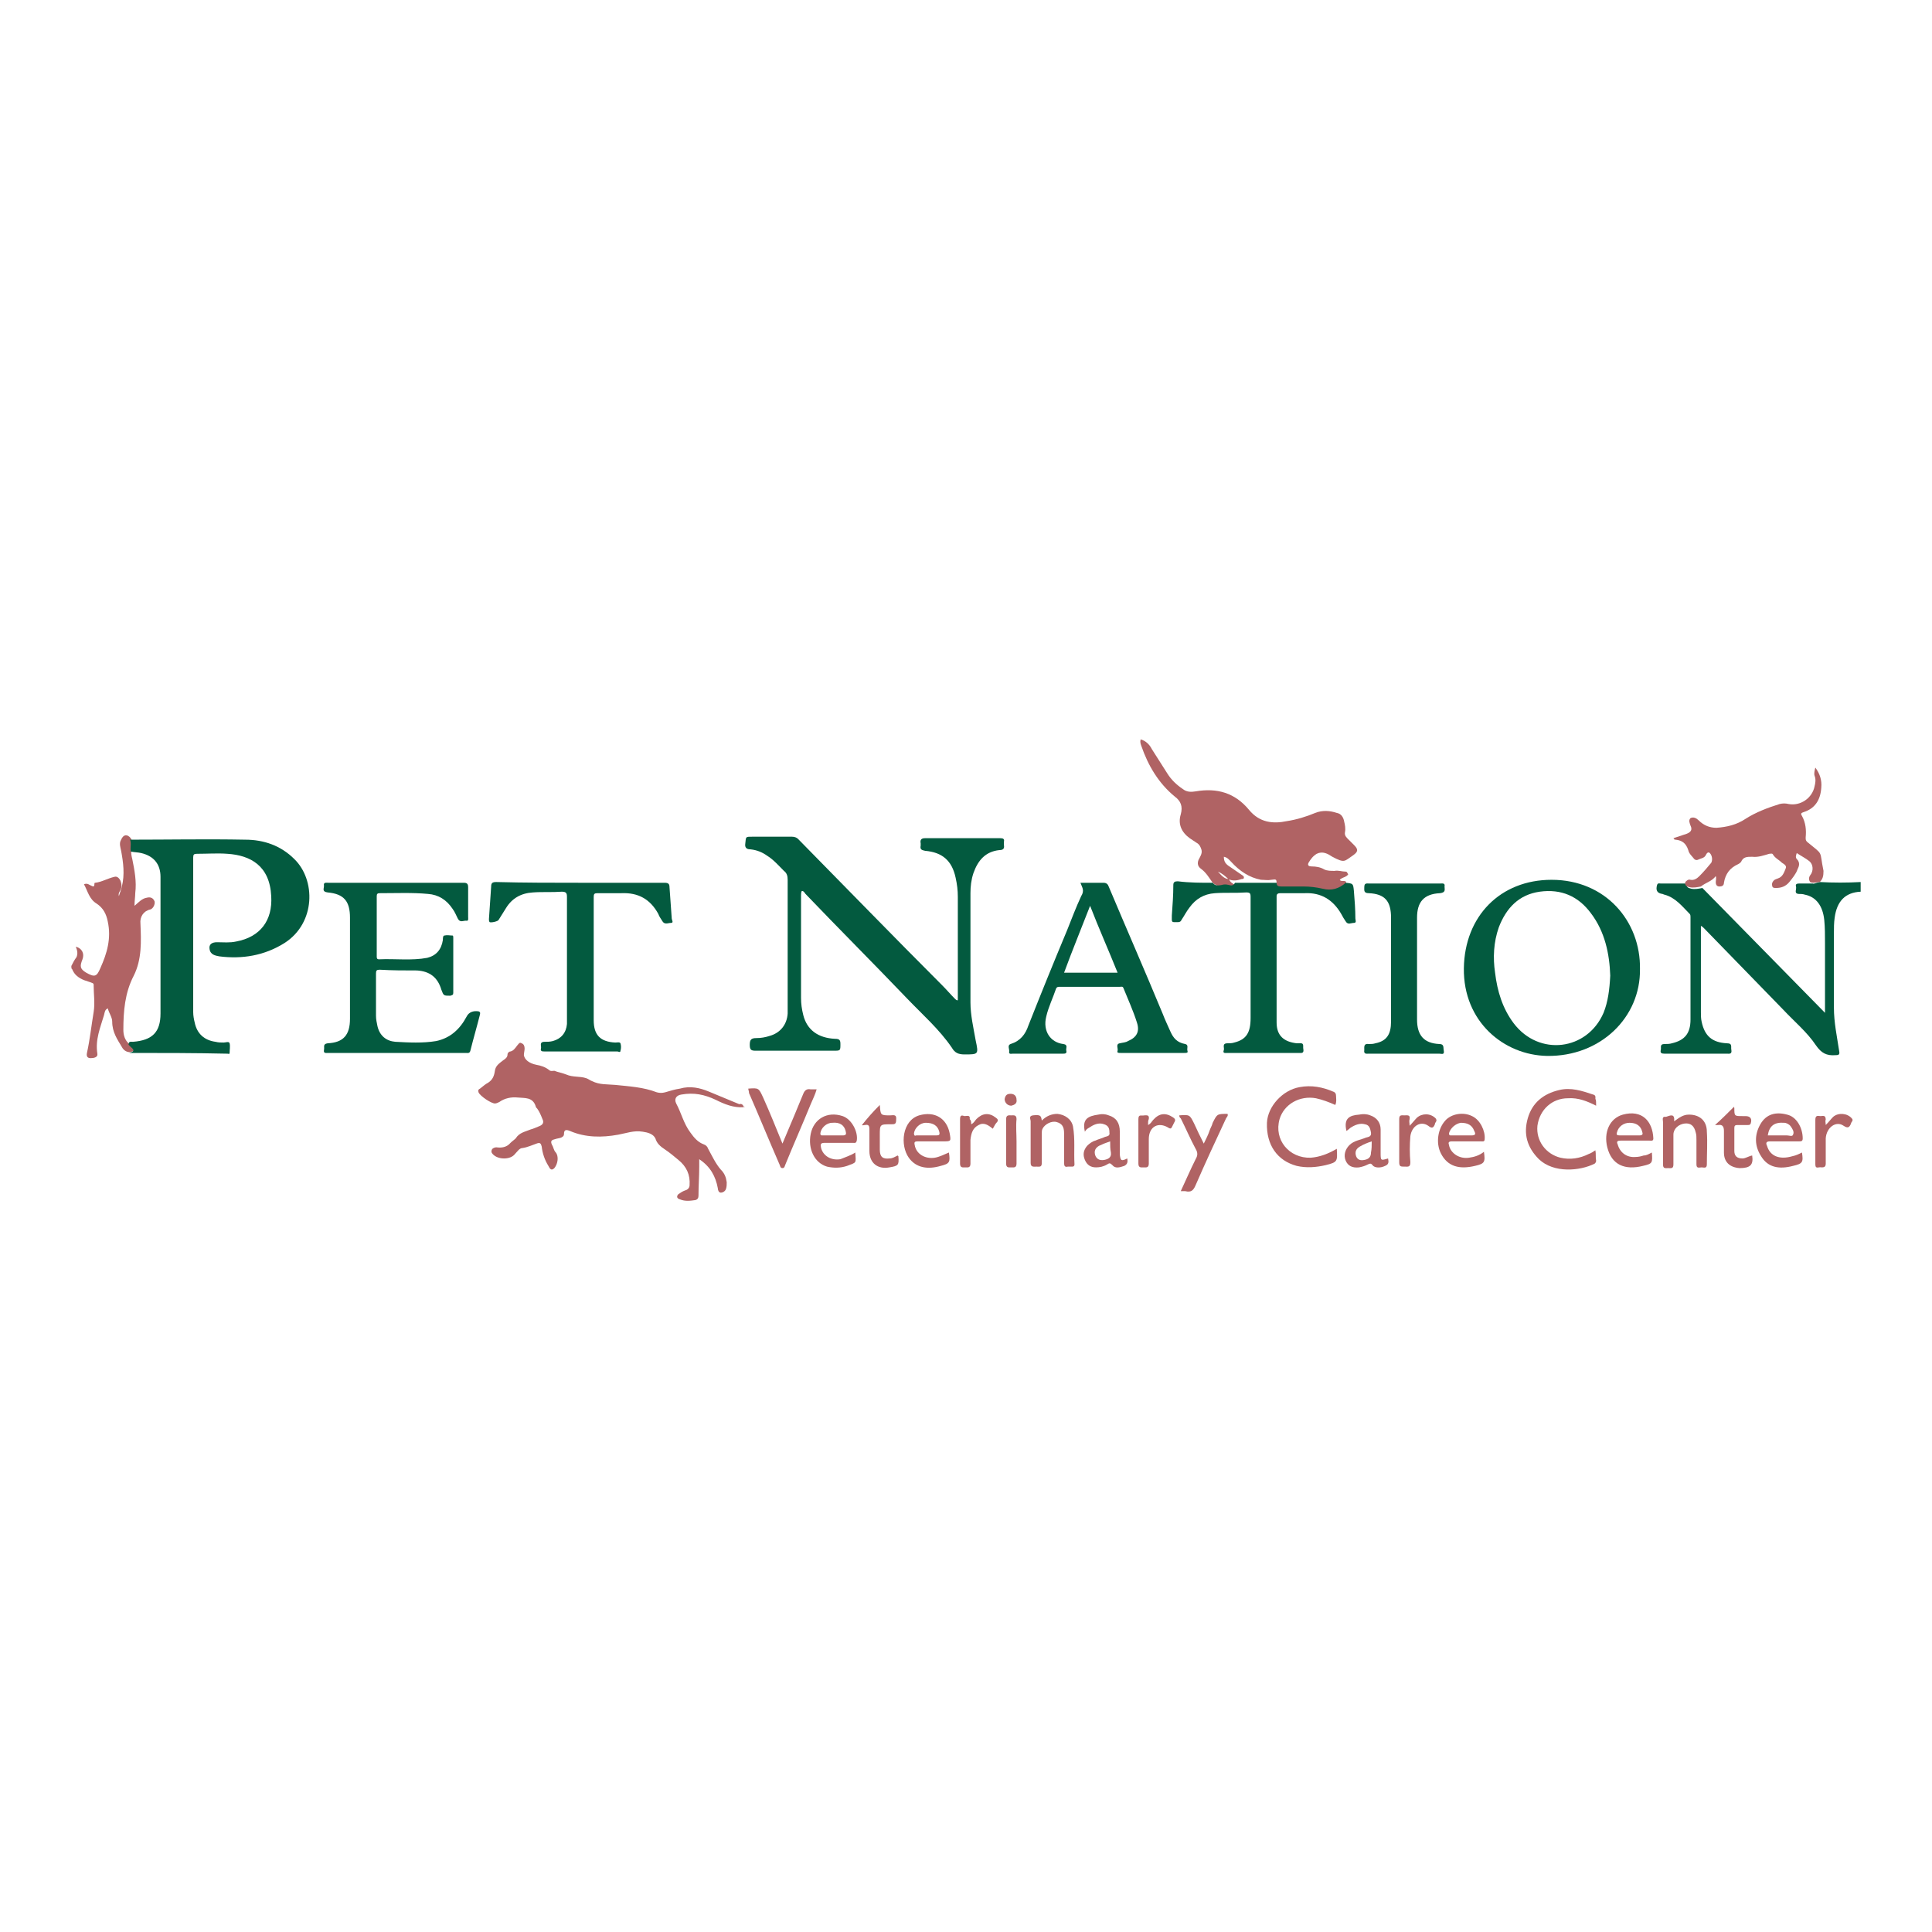<?xml version="1.0" encoding="utf-8"?>
<!-- Generator: Adobe Illustrator 25.2.0, SVG Export Plug-In . SVG Version: 6.00 Build 0)  -->
<svg version="1.1" id="Layer_1" xmlns="http://www.w3.org/2000/svg" xmlns:xlink="http://www.w3.org/1999/xlink" x="0px" y="0px"
	 viewBox="0 0 260 260" style="enable-background:new 0 0 260 260;" xml:space="preserve">
<style type="text/css">
	.st0{fill:#035A3F;}
	.st1{fill:#B06364;}
</style>
<g>
	<path class="st0" d="M244.9,118.7c1.8,0.1,3.7,0.1,5.5,0c0,0.4,0,0.9,0,1.3c-2.1,0.1-3.2,1.3-3.5,3.5c-0.1,0.7-0.1,1.4-0.1,2.1
		c0,3.3,0,6.6,0,10c0,2,0.4,3.8,0.7,5.8c0.1,0.5,0,0.6-0.5,0.6c-1.2,0.1-1.9-0.3-2.6-1.3c-1.2-1.8-2.9-3.2-4.4-4.8
		c-3.6-3.7-7.1-7.3-10.7-11c-0.1-0.1-0.2-0.2-0.4-0.3c0,0.3,0,0.5,0,0.7c0,3.6,0,7.3,0,10.9c0,0.4,0,0.9,0.1,1.3
		c0.4,1.9,1.4,2.8,3.4,2.9c0.8,0,0.5,0.5,0.6,0.9c0.1,0.6-0.3,0.5-0.6,0.5c-2.8,0-5.6,0-8.4,0c-0.4,0-0.6-0.1-0.5-0.5
		c0.1-0.3-0.2-0.8,0.5-0.8c0.3,0,0.7,0,1-0.1c1.7-0.4,2.5-1.3,2.5-3.2c0-4.6,0-9.2,0-13.8c0-0.1,0-0.3-0.1-0.4c-1-1-1.9-2.2-3.4-2.6
		c-0.1,0-0.2-0.1-0.3-0.1c-0.7-0.1-0.9-0.5-0.7-1.2c0.1-0.3,0.3-0.2,0.5-0.2c1.2,0,2.3,0,3.5,0c-0.1,0.5,0.2,0.6,0.6,0.7
		c0.5,0.1,1,0,1.5-0.1c5.5,5.6,10.9,11.1,16.5,16.8c0-0.4,0-0.6,0-0.8c0-2.9,0-5.7,0-8.6c0-1,0-2.1-0.1-3.1
		c-0.2-1.9-1.1-3.1-2.6-3.4c-0.3-0.1-0.6-0.1-0.9-0.1c-0.6-0.1-0.2-0.6-0.3-1c-0.1-0.3,0.1-0.4,0.4-0.4c0.6,0,1.3,0,1.9,0
		C244,119,244.4,118.8,244.9,118.7z"/>
	<path class="st1" d="M9.6,130c0.2-0.4,0.4-0.8,0.7-1.2c0.2-0.5,0.1-0.9-0.1-1.4c0.8,0.2,1.2,0.9,0.9,1.7c-0.4,1-0.3,1.3,0.5,1.8
		c1.1,0.6,1.4,0.6,1.9-0.6c0.9-2,1.5-4,1-6.3c-0.2-1-0.6-1.8-1.5-2.4c-1-0.6-1.2-1.7-1.7-2.6c0.5-0.2,0.7,0.1,1,0.2
		c0.2,0.1,0.4,0.2,0.4-0.2c0-0.1,0-0.2,0.1-0.2c0.9-0.1,1.7-0.6,2.6-0.8c0.3-0.1,0.6,0.1,0.8,0.5c0.2,0.5,0.2,0.9,0,1.3
		c-0.1,0.2-0.3,0.4-0.2,0.8c0.1-0.4,0.3-0.8,0.4-1.3c0.4-1.6,0.2-3.2-0.1-4.8c-0.1-0.5-0.3-1,0-1.5c0.3-0.7,0.8-0.8,1.3-0.2
		c0.3,0.5,0.1,1.1,0.1,1.6c-0.1,0.4,0,0.8,0.1,1.2c0.3,1.5,0.6,3,0.4,4.6c0,0.5-0.1,1-0.1,1.7c0.6-0.5,1-1,1.7-1.1
		c0.4-0.1,0.8,0,1,0.5c0.1,0.4-0.2,1-0.6,1.1c-0.9,0.2-1.4,1-1.3,1.9c0.1,2.4,0.2,4.8-0.9,7c-1.2,2.3-1.4,4.8-1.4,7.3
		c0,0.7,0.2,1.4,0.8,1.9c0.1,0.1,0.2,0.2,0.3,0.3c0.5,0.5,0.5,0.6-0.2,0.8c-0.5,0-0.9-0.3-1.1-0.7c-0.6-1-1.3-2-1.3-3.4
		c0-0.6-0.4-1.1-0.6-1.8c-0.4,0.2-0.4,0.5-0.5,0.9c-0.5,1.7-1.2,3.3-0.9,5.2c0.1,0.5-0.5,0.6-0.9,0.6c-0.4,0-0.6-0.2-0.5-0.7
		c0.4-1.8,0.6-3.7,0.9-5.5c0.2-1.2,0-2.4,0-3.7c0-0.2-0.2-0.2-0.4-0.3c-0.3-0.1-0.6-0.2-0.9-0.3c-0.7-0.3-1.3-0.7-1.6-1.5
		C9.6,130.4,9.6,130.2,9.6,130z"/>
	<path class="st0" d="M128.9,134.6c0-0.2,0-0.3,0-0.5c0-4.5,0-8.9,0-13.4c0-0.9-0.1-1.7-0.3-2.6c-0.5-2.3-1.8-3.4-4.1-3.6
		c-0.5-0.1-0.7-0.2-0.6-0.7c0-0.1,0-0.2,0-0.3c-0.1-0.5,0.1-0.7,0.6-0.7c1.4,0,2.8,0,4.2,0c2,0,4,0,5.9,0c0.4,0,0.6,0.1,0.5,0.5
		c0,0.1,0,0.3,0,0.4c0.1,0.5-0.1,0.7-0.6,0.7c-1.9,0.2-2.9,1.4-3.5,3.1c-0.3,0.9-0.4,1.8-0.4,2.7c0,4.9,0,9.8,0,14.7
		c0,1.7,0.4,3.4,0.7,5.1c0.4,1.9,0.4,1.9-1.5,1.9c-0.8,0-1.3-0.2-1.7-0.9c-1.7-2.5-4-4.5-6.1-6.7c-4.5-4.7-9.1-9.3-13.6-14
		c-0.1-0.1-0.2-0.4-0.5-0.4c-0.1,0.2-0.1,0.4-0.1,0.6c0,4.6,0,9.2,0,13.8c0,0.8,0.1,1.5,0.3,2.3c0.5,2,2,3.1,4.3,3.2
		c0.6,0,0.7,0.2,0.7,0.7c0,0.9,0,0.9-0.9,0.9c-3.5,0-7,0-10.5,0c-0.6,0-0.8-0.1-0.8-0.8c0-0.7,0.2-0.9,0.9-0.9
		c0.6,0,1.2-0.1,1.8-0.3c1.4-0.4,2.3-1.5,2.4-3c0-0.3,0-0.7,0-1c0-5.7,0-11.3,0-17c0-0.5-0.1-0.9-0.5-1.2c-0.7-0.7-1.4-1.5-2.2-2
		c-0.7-0.5-1.4-0.8-2.3-0.9c-0.5,0-0.8-0.2-0.7-0.8c0.1-0.9,0-0.9,0.9-0.9c1.8,0,3.6,0,5.4,0c0.3,0,0.6,0.1,0.8,0.3
		c6.5,6.6,12.9,13.2,19.4,19.7c0.6,0.6,1.1,1.2,1.7,1.8C128.8,134.7,128.8,134.6,128.9,134.6z"/>
	<path class="st0" d="M17.4,141.7c0.7-0.2,0.7-0.4,0.2-0.8c-0.1-0.1-0.2-0.2-0.3-0.3c0-0.5,0.3-0.4,0.6-0.4c2.6-0.2,3.7-1.3,3.7-3.8
		c0-6.1,0-12.3,0-18.4c0-1.7-0.9-2.8-2.6-3.2c-0.4-0.1-0.9-0.1-1.4-0.2c-0.1-0.5,0.1-1.1-0.1-1.6c5.2,0,10.3-0.1,15.5,0
		c2.5,0,4.8,0.8,6.6,2.6c2.9,2.8,2.9,8.6-1.3,11.3c-2.7,1.7-5.7,2.2-8.8,1.8c-0.5-0.1-1.2-0.2-1.3-1c-0.1-0.6,0.3-0.9,1-0.9
		c0.9,0,1.7,0.1,2.6-0.1c3.2-0.6,4.9-2.8,4.7-6.1c-0.2-4.1-2.8-5.5-5.9-5.7c-1.3-0.1-2.7,0-4.1,0c-0.4,0-0.5,0.1-0.5,0.5
		c0,6.9,0,13.9,0,20.8c0,0.5,0.1,1,0.2,1.4c0.3,1.5,1.3,2.4,2.8,2.6c0.4,0.1,0.7,0.1,1.1,0.1c0.3,0,0.7-0.2,0.8,0.1
		c0.1,0.4,0,0.9,0,1.3c0,0.2-0.2,0.1-0.3,0.1C26.2,141.7,21.8,141.7,17.4,141.7z"/>
	<path class="st1" d="M100.1,149c-1.4,0.1-2.6-0.4-3.8-1c-1.5-0.7-2.9-1-4.6-0.7c-0.7,0.1-1,0.6-0.7,1.2c0.7,1.3,1,2.7,1.9,3.9
		c0.5,0.7,1,1.3,1.8,1.6c0.3,0.1,0.5,0.3,0.6,0.6c0.5,0.9,1,2,1.7,2.8c0.5,0.5,0.7,1,0.8,1.7c0,0.3,0,0.6-0.1,0.9
		c-0.1,0.3-0.4,0.5-0.7,0.5c-0.3,0-0.4-0.4-0.4-0.6c-0.3-1.6-1-2.9-2.5-3.9c0,0.3,0,0.7,0,1c0,1.3-0.1,2.6-0.1,3.9
		c0,0.3-0.1,0.5-0.4,0.6c-0.7,0.1-1.4,0.2-2.1-0.1c-0.4-0.1-0.5-0.4-0.2-0.7c0.3-0.2,0.6-0.4,0.9-0.5c0.4-0.1,0.6-0.4,0.6-0.7
		c0.1-1.4-0.4-2.5-1.5-3.4c-0.6-0.5-1.2-1-1.8-1.4c-0.6-0.4-1.1-0.8-1.3-1.5c-0.3-0.6-1-0.8-1.7-0.9c-1.2-0.2-2.2,0.2-3.3,0.4
		c-2.2,0.4-4.4,0.4-6.5-0.5c-0.5-0.2-0.8-0.2-0.8,0.4c0,0.3-0.2,0.4-0.4,0.5c-0.3,0.1-0.5,0.1-0.8,0.2c-0.4,0.1-0.7,0.2-0.4,0.8
		c0.2,0.3,0.2,0.7,0.5,1c0.4,0.5,0.3,1.5-0.2,2.1c-0.4,0.4-0.6,0.1-0.8-0.3c-0.5-0.8-0.8-1.7-0.9-2.6c-0.1-0.4-0.2-0.6-0.7-0.4
		c-0.6,0.2-1.2,0.5-1.9,0.6c-0.4,0-0.7,0.5-1,0.8c-0.6,0.8-2.3,0.8-3,0c-0.2-0.2-0.2-0.4-0.1-0.6c0.1-0.2,0.4-0.3,0.6-0.3
		c0.7,0.1,1.4,0,1.9-0.6c0.2-0.2,0.5-0.4,0.7-0.6c0.5-0.8,1.3-0.9,2-1.2c0.4-0.1,0.8-0.3,1.3-0.5c0.4-0.2,0.5-0.5,0.3-0.9
		c-0.2-0.5-0.4-1-0.7-1.4c-0.1-0.1-0.2-0.2-0.2-0.3c-0.4-1.3-1.5-1.1-2.4-1.2c-0.9-0.1-1.8,0.1-2.5,0.6c-0.2,0.1-0.4,0.2-0.6,0.2
		c-0.5,0-2-1-2.2-1.5c-0.1-0.3,0-0.4,0.2-0.5c0.4-0.3,0.7-0.6,1.1-0.8c0.6-0.4,0.8-0.9,0.9-1.6c0.1-0.7,0.6-1,1.1-1.4
		c0.3-0.2,0.6-0.4,0.6-0.8c0-0.2,0.2-0.4,0.4-0.4c0.4-0.1,0.6-0.4,0.9-0.8c0.2-0.2,0.3-0.5,0.6-0.3c0.3,0.1,0.4,0.4,0.4,0.7
		c0,0.3-0.1,0.6-0.1,0.9c0.1,0.6,0.7,1.1,1.7,1.3c0.6,0.1,1.2,0.3,1.7,0.7c0.2,0.2,0.5,0.1,0.7,0.1c0.5,0.2,1.1,0.3,1.6,0.5
		c0.9,0.4,1.8,0.2,2.7,0.5c0.3,0.1,0.5,0.3,0.8,0.4c1,0.5,2,0.4,3.1,0.5c1.9,0.2,3.8,0.3,5.6,1c0.4,0.1,0.7,0.1,1.1,0
		c0.7-0.2,1.3-0.4,2-0.5c1.4-0.4,2.7-0.1,3.9,0.4c1.4,0.6,2.7,1.1,4.1,1.7C99.7,148.5,100,148.6,100.1,149
		C100.1,148.9,100.1,148.9,100.1,149z"/>
	<path class="st1" d="M163.2,118.8c-0.5-0.7-0.9-1.4-1.6-1.9c-0.4-0.3-0.5-0.7-0.3-1.2c0.2-0.4,0.5-0.8,0.4-1.3
		c-0.1-0.4-0.3-0.8-0.7-1c-0.3-0.2-0.6-0.4-0.9-0.6c-1.1-0.8-1.6-1.9-1.2-3.2c0.3-1.1,0-1.8-0.8-2.4c-2.2-1.8-3.6-4.2-4.5-6.8
		c-0.1-0.3-0.2-0.5-0.1-0.9c0.7,0.2,1.2,0.7,1.5,1.3c0.7,1.1,1.4,2.2,2.1,3.3c0.5,0.8,1.2,1.5,2.1,2.1c0.5,0.4,1.1,0.4,1.7,0.3
		c2.9-0.5,5.3,0.2,7.2,2.5c1.4,1.7,3.2,1.9,5.1,1.5c1.3-0.2,2.6-0.6,3.8-1.1c1-0.4,2-0.3,2.9,0c0.6,0.1,0.9,0.6,1,1.2
		c0.1,0.4,0.2,0.9,0.1,1.4c-0.1,0.5,0.3,0.8,0.6,1.1c0.2,0.2,0.4,0.4,0.6,0.6c0.6,0.6,0.6,0.9-0.1,1.4c-1.2,0.8-1.1,1.1-2.8,0.2
		c-0.6-0.4-1.3-0.8-2.1-0.4c-0.5,0.3-0.8,0.7-1.1,1.2c-0.2,0.4,0.1,0.5,0.4,0.5c0.6,0,1.2,0.1,1.7,0.4c0.4,0.2,0.9,0.2,1.4,0.2
		c0.5-0.1,1,0.1,1.5,0.1c0.2,0,0.2,0.2,0.3,0.3c0.1,0.1-0.1,0.2-0.2,0.3c-0.3,0.2-0.6,0.2-0.9,0.5c0.2,0.4,1.1-0.2,0.8,0.7
		c-0.9,0.8-2,1-3.1,0.8c-0.8-0.2-1.7-0.2-2.6-0.3c-1,0-2,0-3,0c-0.4,0-0.6-0.1-0.6-0.5c0-0.8,0-0.8-0.7-0.7c-0.5,0.1-0.9,0-1.4,0
		c-1.6-0.3-2.9-1.2-4-2.4c-0.3-0.3-0.5-0.6-1-0.7c0,0.6,0.2,0.9,0.6,1.2c0.6,0.4,1.3,0.9,1.9,1.3c0.1,0.1,0.2,0.1,0.2,0.3
		c0,0.2-0.2,0.2-0.3,0.2c-0.6,0.2-1.2,0.3-1.8,0c-0.4-0.4-0.9-0.8-1.4-1c0.4,0.4,0.8,1,1.5,1c0.1,0.4,0.5,0.6,0.8,0.8
		c-0.2,0.4-0.5,0.4-0.8,0.3c-0.3-0.1-0.6-0.1-1,0C163.9,119.2,163.5,119.1,163.2,118.8z M163.5,116.8
		C163.5,116.8,163.5,116.8,163.5,116.8C163.5,116.8,163.5,116.8,163.5,116.8C163.6,116.8,163.6,116.8,163.5,116.8c0.1,0,0.1,0,0.1,0
		C163.6,116.8,163.6,116.8,163.5,116.8z"/>
	<path class="st0" d="M220.7,130.4c0.1,6.5-5.3,11.8-12.5,11.7c-5.8-0.1-11.3-4.6-11.2-11.8c0.1-7,4.9-11.9,11.8-11.9
		C216.1,118.4,220.8,124,220.7,130.4z M216.7,131.3c-0.1-2.9-0.7-5.9-2.6-8.4c-1.7-2.3-4-3.3-6.9-2.9c-2.8,0.4-4.5,2.2-5.5,4.8
		c-0.7,2-0.8,4.1-0.5,6.1c0.3,2.5,1,4.8,2.5,6.8c3.4,4.5,9.9,3.7,12.1-1.4C216.4,134.8,216.6,133.2,216.7,131.3z"/>
	<path class="st0" d="M53.4,141.7c-3.1,0-6.1,0-9.2,0c-0.3,0-0.7,0.1-0.6-0.4c0.1-0.4-0.2-0.8,0.5-0.9c2.1-0.1,3-1.1,3-3.3
		c0-4.5,0-9.1,0-13.6c0-2.2-0.8-3.2-3-3.4c-0.8-0.1-0.5-0.5-0.5-0.9c-0.1-0.5,0.3-0.4,0.6-0.4c6.1,0,12.1,0,18.2,0
		c0.4,0,0.6,0.1,0.6,0.6c0,1.3,0,2.7,0,4c0,0.2,0.1,0.6-0.3,0.5c-0.4,0-0.8,0.3-1.1-0.3c-0.2-0.4-0.4-0.9-0.7-1.3
		c-0.8-1.2-1.9-1.9-3.3-2c-2.1-0.2-4.3-0.1-6.5-0.1c-0.3,0-0.4,0.1-0.4,0.4c0,2.7,0,5.4,0,8.1c0,0.2,0,0.4,0.3,0.4
		c2.2-0.1,4.4,0.2,6.5-0.2c1.2-0.3,1.9-1.1,2.1-2.4c0-0.2,0-0.6,0.2-0.6c0.4-0.1,0.7,0,1.1,0c0.1,0,0.1,0.2,0.1,0.3
		c0,2.5,0,4.9,0,7.4c0,0.3-0.1,0.3-0.4,0.4c-0.9,0-0.9,0-1.2-0.8c-0.5-1.7-1.6-2.5-3.3-2.6c-1.7,0-3.3,0-5-0.1
		c-0.4,0-0.5,0.1-0.5,0.5c0,1.9,0,3.8,0,5.7c0,0.5,0.1,0.9,0.2,1.4c0.3,1.3,1.2,2,2.4,2.1c1.8,0.1,3.7,0.2,5.5-0.1
		c1.9-0.4,3.2-1.6,4.1-3.3c0.3-0.6,0.9-0.8,1.6-0.7c0.3,0.1,0.2,0.3,0.2,0.4c-0.4,1.6-0.9,3.3-1.3,4.9c-0.1,0.4-0.4,0.3-0.6,0.3
		C59.6,141.7,56.5,141.7,53.4,141.7z"/>
	<path class="st0" d="M145.4,118.8c1.1,0,2.1,0,3.1,0c0.4,0,0.6,0.2,0.7,0.5c2.4,5.7,4.9,11.4,7.3,17.2c0.3,0.8,0.7,1.6,1,2.3
		c0.4,0.9,0.9,1.5,2,1.7c0.5,0.1,0.2,0.6,0.3,0.9c0.1,0.3-0.1,0.3-0.4,0.3c-2.9,0-5.7,0-8.6,0c-0.3,0-0.5,0-0.4-0.3
		c0.1-0.3-0.3-0.9,0.3-1c0.4-0.1,0.8-0.1,1.1-0.3c1.2-0.5,1.6-1.3,1.2-2.5c-0.5-1.6-1.2-3.1-1.8-4.6c-0.1-0.3-0.3-0.2-0.5-0.2
		c-2.7,0-5.4,0-8.1,0c-0.2,0-0.4,0-0.5,0.3c-0.4,1.2-1,2.4-1.3,3.7c-0.5,2,0.6,3.5,2.3,3.7c0.7,0.1,0.3,0.6,0.4,0.9
		c0.1,0.4-0.2,0.4-0.5,0.4c-2.2,0-4.5,0-6.7,0c-0.2,0-0.5,0.1-0.5-0.2c0.1-0.4-0.3-0.9,0.2-1.1c1.3-0.4,2-1.3,2.4-2.5
		c1.7-4.3,3.4-8.5,5.2-12.8c0.6-1.5,1.2-3.1,1.9-4.6C146,119.8,145.6,119.4,145.4,118.8z M150.4,130.9c-1.2-3-2.5-5.9-3.7-9
		c-1.2,3.1-2.4,6-3.5,9C145.6,130.9,147.9,130.9,150.4,130.9z"/>
	<path class="st0" d="M78.2,118.8c3.7,0,7.5,0,11.2,0c0.5,0,0.7,0.1,0.7,0.6c0.1,1.4,0.2,2.8,0.3,4.2c0,0.2,0.3,0.6-0.1,0.6
		c-0.4,0-0.9,0.3-1.2-0.3c-0.2-0.3-0.4-0.6-0.5-0.9c-1.1-2-2.7-2.9-5-2.8c-1.1,0-2.1,0-3.2,0c-0.4,0-0.5,0.1-0.5,0.5
		c0,5.5,0,11.1,0,16.6c0,2,0.9,2.9,2.9,3c0.2,0,0.6-0.1,0.7,0.1c0.1,0.3,0.1,0.7,0,1c0,0.3-0.3,0.1-0.4,0.1c-3.3,0-6.5,0-9.8,0
		c-0.3,0-0.6,0-0.5-0.4c0.1-0.3-0.3-0.9,0.5-0.9c0.4,0,0.7,0,1.1-0.1c1.1-0.3,1.8-1.1,1.9-2.3c0-0.3,0-0.6,0-0.9
		c0-5.4,0-10.8,0-16.2c0-0.5-0.1-0.7-0.7-0.7c-1.3,0.1-2.6,0-3.9,0.1c-1.6,0.1-2.8,0.8-3.6,2.1c-0.3,0.5-0.7,1.1-1,1.6
		c-0.1,0.2-1,0.4-1.2,0.3c-0.1-0.1-0.1-0.3-0.1-0.4c0.1-1.5,0.2-3,0.3-4.4c0-0.5,0.2-0.6,0.7-0.6C70.6,118.8,74.4,118.8,78.2,118.8z
		"/>
	<path class="st0" d="M163.2,118.8c0.3,0.4,0.7,0.4,1.2,0.3c0.3-0.1,0.6-0.1,1,0c0.3,0.1,0.6,0.1,0.8-0.3c1.9,0,3.7,0,5.6,0
		c0,0.4,0.2,0.5,0.6,0.5c1,0,2,0,3,0c0.9,0,1.7,0.1,2.6,0.3c1.2,0.3,2.2,0,3.1-0.8c1,0.1,1,0.1,1.1,1.1c0.1,1.2,0.2,2.5,0.2,3.7
		c0,0.2,0.2,0.6-0.2,0.6c-0.4,0-0.8,0.3-1.1-0.2c-0.2-0.3-0.4-0.6-0.6-1c-1.1-1.9-2.7-2.9-4.9-2.8c-1.1,0-2.2,0-3.3,0
		c-0.3,0-0.5,0.1-0.5,0.4c0,5.7,0,11.3,0,17c0,1.8,1,2.6,2.7,2.8c0.1,0,0.2,0,0.3,0c0.8-0.1,0.5,0.4,0.6,0.8
		c0.1,0.6-0.3,0.5-0.6,0.5c-3.2,0-6.4,0-9.6,0c-0.3,0-0.7,0.1-0.5-0.4c0.1-0.3-0.3-0.9,0.5-0.9c0.3,0,0.6,0,0.9-0.1
		c1.6-0.4,2.2-1.3,2.2-3.3c0-3.3,0-6.5,0-9.8c0-2.2,0-4.3,0-6.5c0-0.5-0.1-0.6-0.6-0.6c-1.4,0.1-2.8,0-4.2,0.1
		c-1.5,0.1-2.6,0.8-3.4,1.9c-0.4,0.5-0.7,1.1-1.1,1.7c-0.1,0.2-0.2,0.3-0.5,0.3c-0.9,0-0.8,0.1-0.8-0.9c0.1-1.4,0.2-2.7,0.2-4.1
		c0-0.4,0.2-0.5,0.6-0.5C160.1,118.8,161.6,118.8,163.2,118.8z"/>
	<path class="st1" d="M244.9,118.7c-0.4,0-0.9,0.2-1.3,0c-0.2-0.3-0.2-0.6,0-0.9c0.5-0.6,0.4-1.5-0.1-1.9c-0.5-0.4-1.1-0.7-1.7-1.1
		c-0.1,0.3-0.2,0.6,0,0.8c0.5,0.5,0.3,1,0.1,1.4c-0.2,0.6-0.7,1.2-1.1,1.7c-0.5,0.6-1.1,0.8-1.8,0.8c-0.2,0-0.5,0-0.5-0.3
		c-0.1-0.2,0-0.5,0.2-0.7c0.2-0.2,0.4-0.2,0.6-0.3c0.6-0.2,0.8-0.8,1-1.3c0.2-0.4-0.2-0.6-0.5-0.8c-0.4-0.4-0.9-0.6-1.2-1.1
		c-0.1-0.2-0.3-0.1-0.5-0.1c-0.7,0.2-1.5,0.5-2.3,0.4c-0.7,0-1.2,0-1.5,0.7c-0.1,0.1-0.2,0.2-0.4,0.3c-1.1,0.5-1.7,1.3-1.9,2.5
		c0,0.4-0.3,0.5-0.6,0.5c-0.4,0-0.5-0.3-0.5-0.6c0-0.2,0.1-0.5,0-0.8c-0.5,0.7-1.4,0.9-2,1.4c-0.5,0.1-1,0.2-1.5,0.1
		c-0.4-0.1-0.7-0.2-0.6-0.7c0.2-0.2,0.4-0.4,0.7-0.3c0.5,0.1,0.9-0.2,1.2-0.5c0.6-0.6,1.1-1.2,1.6-1.8c0.2-0.4,0.1-1-0.2-1.3
		c-0.2-0.2-0.4,0-0.5,0.2c-0.2,0.5-0.7,0.5-1.1,0.7c-0.2,0.1-0.4,0-0.5-0.1c-0.3-0.4-0.7-0.7-0.8-1.2c-0.3-0.9-0.8-1.3-1.7-1.4
		c-0.1,0-0.2,0-0.2-0.1c0,0-0.1-0.1-0.1-0.1c0.6-0.2,1.2-0.4,1.8-0.6c0.5-0.2,0.8-0.5,0.5-1.1c-0.1-0.3-0.3-0.7,0-1
		c0.4-0.2,0.8,0,1.1,0.3c0.7,0.7,1.5,1,2.4,1c1.4-0.1,2.7-0.4,3.9-1.2c1.4-0.9,3-1.5,4.6-2c0.4-0.1,0.8-0.1,1.2,0
		c1.6,0.3,3.2-0.8,3.5-2.4c0.1-0.4,0.2-0.9,0-1.4c-0.1-0.3,0-0.7,0.1-1.1c0.6,0.8,0.9,1.7,0.8,2.7c-0.1,1.6-0.8,2.8-2.4,3.3
		c-0.3,0.1-0.4,0.2-0.2,0.5c0.5,0.9,0.6,1.9,0.5,2.9c0,0.3,0,0.4,0.2,0.6c2.3,1.9,1.6,1,2.2,3.9
		C245.4,117.9,245.3,118.3,244.9,118.7z"/>
	<path class="st0" d="M187.2,130.3c0-2.3,0-4.5,0-6.8c0-2.2-0.8-3.2-3-3.3c-0.7,0-0.6-0.4-0.6-0.8c0-0.6,0.3-0.5,0.7-0.5
		c3.2,0,6.3,0,9.5,0c0.3,0,0.7-0.1,0.6,0.4c0,0.4,0.2,0.8-0.6,0.9c-2.2,0.1-3.1,1.2-3.1,3.3c0,4.6,0,9.1,0,13.7c0,2.1,0.9,3.2,3,3.3
		c0.7,0,0.5,0.5,0.6,0.9c0.1,0.6-0.3,0.4-0.6,0.4c-3.2,0-6.4,0-9.5,0c-0.3,0-0.7,0.1-0.6-0.5c0-0.4-0.1-0.9,0.6-0.8
		c0.3,0,0.6,0,0.9-0.1c1.5-0.3,2.1-1.2,2.1-2.9C187.2,135.1,187.2,132.7,187.2,130.3C187.2,130.3,187.2,130.3,187.2,130.3z"/>
	<path class="st1" d="M214.8,148.8c-1.2-0.6-2.4-1.1-3.8-1c-2.1,0-3.8,1.5-4.1,3.7c-0.2,2,1.1,3.8,3.1,4.3c1.3,0.3,2.6,0.1,3.8-0.5
		c0.3-0.1,0.6-0.3,0.9-0.5c0.1,0.5,0,0.9,0.1,1.4c0,0.2-0.1,0.3-0.2,0.4c-2,1-5.5,1.3-7.5-0.6c-1.6-1.6-2.1-3.4-1.5-5.5
		c0.6-2.1,2.1-3.3,4.2-3.8c1.6-0.4,3.1,0.1,4.6,0.6c0.4,0.1,0.3,0.4,0.3,0.6C214.8,148,214.8,148.3,214.8,148.8z"/>
	<path class="st1" d="M179.9,154.6c0.1,1.7,0.1,1.8-1.5,2.2c-1.3,0.3-2.6,0.4-3.9,0.1c-2.6-0.7-4.1-2.8-4-5.8
		c0.1-2.2,2.1-4.4,4.4-4.8c1.6-0.3,3.1,0,4.5,0.6c0.3,0.1,0.4,0.3,0.4,0.6c0,0.4,0.1,0.7-0.1,1.2c-0.9-0.4-1.7-0.7-2.6-0.9
		c-2.2-0.4-4.3,0.8-4.9,2.8c-0.8,2.8,1.3,5.3,4.2,5.2C177.6,155.7,178.7,155.3,179.9,154.6z"/>
	<path class="st1" d="M100.7,146.5c1.4-0.1,1.4-0.1,2,1.2c0.9,2,1.7,4,2.6,6.2c0.6-1.4,1.1-2.6,1.6-3.8c0.4-1,0.8-1.9,1.2-2.9
		c0.2-0.5,0.5-0.7,1-0.6c0.2,0,0.5,0,0.8,0c-0.2,0.7-0.5,1.3-0.8,2c-1.1,2.7-2.3,5.4-3.4,8.1c-0.1,0.2-0.1,0.5-0.4,0.5
		c-0.3,0-0.3-0.3-0.4-0.5c-1.4-3.2-2.7-6.4-4.1-9.6C100.8,146.8,100.7,146.7,100.7,146.5z"/>
	<path class="st1" d="M127.7,155.1c0.2,1.3,0.1,1.5-1.1,1.8c-1.7,0.5-3.3,0.3-4.3-1.1c-1.2-1.7-0.9-5,1.4-5.7
		c2.1-0.6,3.7,0.4,4.1,2.4c0.2,1.1,0.2,1.1-0.9,1.1c-1.1,0-2.3,0-3.4,0c-0.4,0-0.5,0.1-0.4,0.5c0.2,1.2,1.4,1.9,2.7,1.7
		C126.4,155.7,127,155.4,127.7,155.1z M124.7,152.8c0.4,0,0.9,0,1.3,0c0.4,0,0.5-0.1,0.4-0.5c-0.2-0.8-0.8-1.2-1.8-1.2
		c-0.8,0-1.5,0.7-1.6,1.4c0,0.3,0.1,0.4,0.3,0.3C123.8,152.8,124.2,152.8,124.7,152.8z"/>
	<path class="st1" d="M199.7,155c0.2,1.4,0.1,1.6-1.2,1.9c-2.1,0.5-3.7,0.1-4.6-1.7c-0.7-1.4-0.4-3.3,0.6-4.4
		c0.8-0.9,2.4-1.2,3.6-0.6c1.1,0.5,1.8,2,1.7,3.1c0,0.4-0.3,0.3-0.5,0.3c-1.3,0-2.6,0-3.9,0c-0.5,0-0.5,0.2-0.4,0.5
		c0.2,1.1,1.4,1.9,2.7,1.7C198.4,155.7,199.1,155.5,199.7,155z M196.8,152.8c0.4,0,0.8,0,1.2,0c0.6,0,0.6-0.2,0.4-0.6
		c-0.3-0.8-0.9-1.1-1.8-1.1c-0.7,0.1-1.4,0.7-1.6,1.4c0,0.3,0.1,0.3,0.3,0.3C195.8,152.8,196.3,152.8,196.8,152.8z"/>
	<path class="st1" d="M222.3,155.1c0.1,1.4,0.1,1.5-1.2,1.8c-2.4,0.6-4.2-0.1-4.8-2.5c-0.5-2,0.3-3.9,2.1-4.4c2.6-0.7,4,0.9,4.1,3.2
		c0,0.4-0.3,0.3-0.5,0.3c-1.3,0-2.6,0-3.9,0c-0.4,0-0.6,0.1-0.4,0.5c0.3,1.1,1.2,1.8,2.4,1.7c0.4,0,0.8-0.1,1.1-0.2
		C221.6,155.5,221.9,155.3,222.3,155.1z M219.3,152.8c0.4,0,0.9,0,1.3,0c0.5,0,0.5-0.2,0.4-0.5c-0.2-0.8-0.8-1.2-1.7-1.2
		c-0.8,0-1.5,0.5-1.7,1.3c-0.1,0.3,0,0.4,0.4,0.4C218.5,152.8,218.9,152.8,219.3,152.8z"/>
	<path class="st1" d="M115.1,155.1c0.1,1.5,0.2,1.3-1.1,1.8c-0.9,0.3-1.8,0.3-2.7,0.1c-1.7-0.5-2.6-2.4-2.2-4.4
		c0.4-2,2.2-3.1,4.3-2.4c1.2,0.4,2.1,2.1,1.9,3.3c-0.1,0.4-0.3,0.3-0.5,0.3c-1.3,0-2.6,0-3.8,0c-0.6,0-0.6,0.2-0.5,0.7
		c0.3,1.1,1.4,1.7,2.6,1.5C113.8,155.7,114.5,155.5,115.1,155.1z M112.2,152.8c0.4,0,0.8,0,1.2,0c0.5,0,0.5-0.2,0.4-0.6
		c-0.2-0.8-0.8-1.2-1.8-1.1c-0.8,0-1.5,0.7-1.6,1.4c0,0.3,0.1,0.3,0.3,0.3C111.2,152.8,111.7,152.8,112.2,152.8z"/>
	<path class="st1" d="M242.5,155.1c0.2,1.3,0.1,1.5-1.2,1.8c-1.9,0.5-3.4,0.2-4.3-1.3c-0.9-1.4-0.9-2.9-0.1-4.3
		c0.8-1.4,2.1-1.7,3.6-1.3c1.3,0.3,2.1,1.8,2.1,3.2c0,0.4-0.2,0.4-0.5,0.4c-1.3,0-2.6,0-3.9,0c-0.5,0-0.6,0.2-0.4,0.6
		c0.4,1.4,1.7,1.9,3.4,1.4C241.7,155.5,242.1,155.3,242.5,155.1z M237.9,152.8c0.9,0,1.7,0,2.6,0c0.3,0,0.7,0.2,0.8-0.1
		c0.2-0.4-0.1-0.8-0.3-1.1c-0.2-0.3-0.6-0.5-0.9-0.5C238.8,151,238.1,151.5,237.9,152.8z"/>
	<path class="st1" d="M158.7,150.1C158.8,150.1,158.8,150.1,158.7,150.1c1.4-0.1,1.4-0.1,2,1.1c0.4,0.9,0.8,1.7,1.3,2.7
		c0.3-0.6,0.6-1.2,0.8-1.8c0.1-0.3,0.3-0.6,0.4-1c0.6-1.2,0.6-1.2,2-1.2c0.1,0.3-0.1,0.4-0.2,0.6c-1.4,3-2.8,6-4.1,9
		c-0.3,0.7-0.6,1-1.4,0.8c-0.2,0-0.3,0-0.6,0c0.7-1.5,1.3-2.9,2-4.3c0.3-0.5,0.3-0.9,0-1.4c-0.7-1.3-1.3-2.7-2-4.1
		C158.9,150.5,158.7,150.4,158.7,150.1z"/>
	<path class="st1" d="M140.2,150.8c0.6-0.6,1.3-0.9,2.1-0.9c1,0.1,1.9,0.7,2.1,1.7c0.3,1.7,0.1,3.4,0.2,5.1c0,0.2-0.1,0.3-0.3,0.3
		c-0.2,0-0.4,0-0.6,0c-0.4,0.1-0.5-0.1-0.5-0.5c0-1.3,0-2.7,0-4c0-0.9-0.3-1.3-1-1.5c-0.7-0.2-1.6,0.3-1.9,0.9
		c-0.1,0.2-0.1,0.4-0.1,0.6c0,1.3,0,2.7,0,4c0,0.6-0.3,0.5-0.7,0.5c-0.4,0-0.8,0.1-0.8-0.5c0-1.9,0-3.8,0-5.6c0-0.3-0.3-0.7,0.3-0.8
		C140,150,140.1,150.1,140.2,150.8z"/>
	<path class="st1" d="M151.7,155.9c0.1,0.5,0,0.8-0.4,1c-0.6,0.2-1.2,0.4-1.6-0.1c-0.3-0.3-0.4-0.3-0.7-0.1c-0.5,0.3-1,0.4-1.5,0.4
		c-0.7,0-1.2-0.3-1.5-1c-0.3-0.7-0.2-1.3,0.3-1.9c0.3-0.3,0.7-0.6,1.1-0.7c0.4-0.2,0.9-0.3,1.3-0.5c0.3-0.1,0.7-0.1,0.6-0.6
		c0-0.5-0.1-0.9-0.7-1.1c-0.8-0.3-1.5,0.1-2.1,0.5c-0.2,0.1-0.4,0.3-0.5,0.5c-0.4-1.7,0.4-2.1,1.8-2.3c0.4-0.1,0.9-0.1,1.4,0.1
		c1,0.3,1.5,1,1.5,2.2c0,1,0,2.1,0,3.1C150.8,156.2,150.9,156.3,151.7,155.9z M149.4,153.6c-0.6,0.2-1.1,0.4-1.5,0.6
		c-0.5,0.3-0.7,0.7-0.5,1.3c0.2,0.5,0.6,0.7,1.2,0.6c0.5-0.1,1-0.3,0.9-1C149.4,154.6,149.4,154.2,149.4,153.6z"/>
	<path class="st1" d="M181.2,152.2c-0.4-1.7,0.4-2.1,1.7-2.2c0.5-0.1,1-0.1,1.5,0.1c0.9,0.3,1.4,1,1.4,1.9c0,1,0,2.1,0,3.1
		c0,1.1,0,1.1,1,0.8c0.1,0.5,0.1,0.8-0.4,1c-0.6,0.3-1.4,0.3-1.7-0.1c-0.2-0.3-0.4-0.2-0.6-0.1c-0.4,0.2-0.7,0.3-1.2,0.4
		c-0.9,0.1-1.5-0.2-1.8-0.9c-0.3-0.7-0.1-1.5,0.5-2.1c0.6-0.6,1.5-0.7,2.2-1c0.3-0.1,0.8-0.1,0.7-0.7c-0.1-0.5-0.2-1-0.8-1.1
		c-0.7-0.2-1.4,0.1-2,0.5C181.7,151.8,181.5,152,181.2,152.2z M184.6,153.6c-0.6,0.2-1.1,0.4-1.6,0.7c-0.5,0.3-0.7,0.7-0.5,1.3
		c0.2,0.5,0.6,0.6,1.1,0.5c0.6-0.1,0.9-0.4,0.9-1C184.6,154.6,184.6,154.2,184.6,153.6z"/>
	<path class="st1" d="M225.3,150.9c0.7-0.5,1.2-0.9,2-0.9c1.4,0,2.4,0.8,2.4,2.3c0.1,1.5,0,2.9,0,4.4c0,0.6-0.4,0.4-0.7,0.4
		c-0.3,0-0.7,0.2-0.7-0.4c0-1.1,0-2.2,0-3.3c0-0.4,0-0.7-0.1-1c-0.2-0.9-0.7-1.3-1.5-1.2c-0.8,0.1-1.5,0.7-1.5,1.5c0,1.3,0,2.7,0,4
		c0,0.6-0.3,0.5-0.7,0.5c-0.4,0-0.7,0.1-0.7-0.5c0-1.9,0-3.8,0-5.7c0-0.3-0.2-0.8,0.4-0.7C224.8,150.1,225.4,149.8,225.3,150.9z"/>
	<path class="st1" d="M118.4,148.7c0.1,1.4,0.1,1.4,1.4,1.4c0.4,0,0.9-0.2,0.8,0.6c0,0.6-0.2,0.6-0.7,0.6c-1.5,0-1.5,0-1.5,1.5
		c0,0.6,0,1.3,0,1.9c0,1,0.4,1.3,1.3,1.2c0.4,0,0.7-0.2,1.1-0.4c0,0,0.1,0.1,0.1,0.1c0.1,1.2,0,1.3-1.2,1.5
		c-1.6,0.3-2.7-0.6-2.7-2.2c0-1,0-2,0-2.9c0-0.5-0.1-0.7-0.6-0.6c-0.2,0-0.3,0.1-0.4,0C116.7,150.5,117.5,149.6,118.4,148.7z"/>
	<path class="st1" d="M235.8,155.5c0.2,1.3-0.3,1.7-1.7,1.7c-1.3-0.1-2.1-0.8-2.1-2.1c0-1,0-2,0-2.9c0-0.6-0.2-0.9-0.8-0.8
		c-0.1,0-0.2,0-0.4,0c0.9-0.8,1.7-1.6,2.6-2.5c0,0-0.1,0.1,0,0.2c0,1.1,0,1.1,1.1,1.1c0.1,0,0.3,0,0.4,0c0.7,0,0.9,0.4,0.7,1
		c-0.1,0.2-0.2,0.2-0.4,0.2c-0.5,0-1,0-1.4,0c-0.3,0-0.4,0.1-0.4,0.4c0,1,0,2.1,0,3.1c0,0.7,0.4,1,1.1,1
		C234.9,155.9,235.3,155.6,235.8,155.5z"/>
	<path class="st1" d="M245.7,151.4c0.4-0.4,0.7-0.8,1-1.1c0.7-0.6,1.9-0.5,2.5,0.2c0.3,0.3-0.1,0.5-0.1,0.7c-0.2,0.5-0.4,0.7-1,0.3
		c-1-0.7-2.3,0.2-2.4,1.7c0,1.1,0,2.3,0,3.4c0,0.5-0.3,0.5-0.6,0.5c-0.3-0.1-0.8,0.3-0.8-0.4c0-2,0-4,0-6c0-0.7,0.4-0.5,0.7-0.5
		c0.3,0,0.7-0.2,0.7,0.5C245.6,150.8,245.7,151.1,245.7,151.4z"/>
	<path class="st1" d="M189.7,151.5c0.4-0.4,0.7-0.8,1-1.1c0.7-0.6,1.8-0.6,2.5,0.1c0.3,0.4-0.1,0.5-0.1,0.8
		c-0.2,0.5-0.4,0.6-0.9,0.2c-1-0.7-2.2,0-2.4,1.4c-0.1,1.2-0.1,2.4,0,3.5c0,0.7-0.3,0.6-0.8,0.6c-0.5,0-0.7,0-0.7-0.6
		c0-1.9,0-3.9,0-5.8c0-0.6,0.3-0.5,0.7-0.5c0.4,0,0.8-0.1,0.7,0.5C189.6,150.9,189.7,151.1,189.7,151.5z"/>
	<path class="st1" d="M130.7,151.3c0.4-0.2,0.5-0.5,0.7-0.7c0.8-0.8,1.7-0.9,2.6-0.2c0.3,0.2,0.4,0.4,0.1,0.7
		c-0.2,0.2-0.3,0.5-0.5,0.8c-0.6-0.5-1.2-0.9-1.9-0.5c-0.8,0.4-1,1.1-1.1,2c0,1.1,0,2.1,0,3.2c0,0.6-0.4,0.5-0.7,0.5
		c-0.3,0-0.7,0.1-0.7-0.5c0-2,0-4,0-6c0-0.6,0.3-0.5,0.6-0.4c0.3,0,0.8-0.2,0.7,0.4C130.7,150.8,130.7,151,130.7,151.3z"/>
	<path class="st1" d="M154.5,151.4c0.4-0.2,0.5-0.5,0.7-0.7c0.8-0.9,1.7-1,2.7-0.3c0.3,0.2,0.3,0.4,0.1,0.7
		c-0.1,0.2-0.2,0.4-0.3,0.6c-0.1,0.2-0.2,0.2-0.4,0.1c-1.4-0.9-2.7-0.2-2.7,1.5c0,1.1,0,2.2,0,3.3c0,0.6-0.4,0.5-0.7,0.5
		c-0.3,0-0.7,0.1-0.7-0.5c0-2,0-4,0-6c0-0.7,0.4-0.4,0.8-0.5c0.3,0,0.7-0.1,0.6,0.5C154.5,150.8,154.5,151,154.5,151.4z"/>
	<path class="st1" d="M136.8,153.6c0,1,0,2,0,3c0,0.6-0.4,0.5-0.7,0.5c-0.3,0-0.7,0.1-0.7-0.5c0-2,0-4,0-6c0-0.6,0.4-0.5,0.7-0.5
		c0.3,0,0.7-0.1,0.7,0.5C136.7,151.6,136.8,152.6,136.8,153.6z"/>
	<path class="st1" d="M136.1,148.8c-0.5,0-0.9-0.4-0.9-0.9c0.1-0.5,0.3-0.7,0.8-0.7c0.5,0,0.8,0.3,0.8,0.8
		C136.9,148.5,136.5,148.7,136.1,148.8z"/>
	<path class="st1" d="M100.1,148.9c0.1,0,0.1,0.1,0.1,0.1C100.2,149,100.1,149,100.1,148.9C100.1,148.9,100.1,148.9,100.1,148.9z"/>
</g>
</svg>
